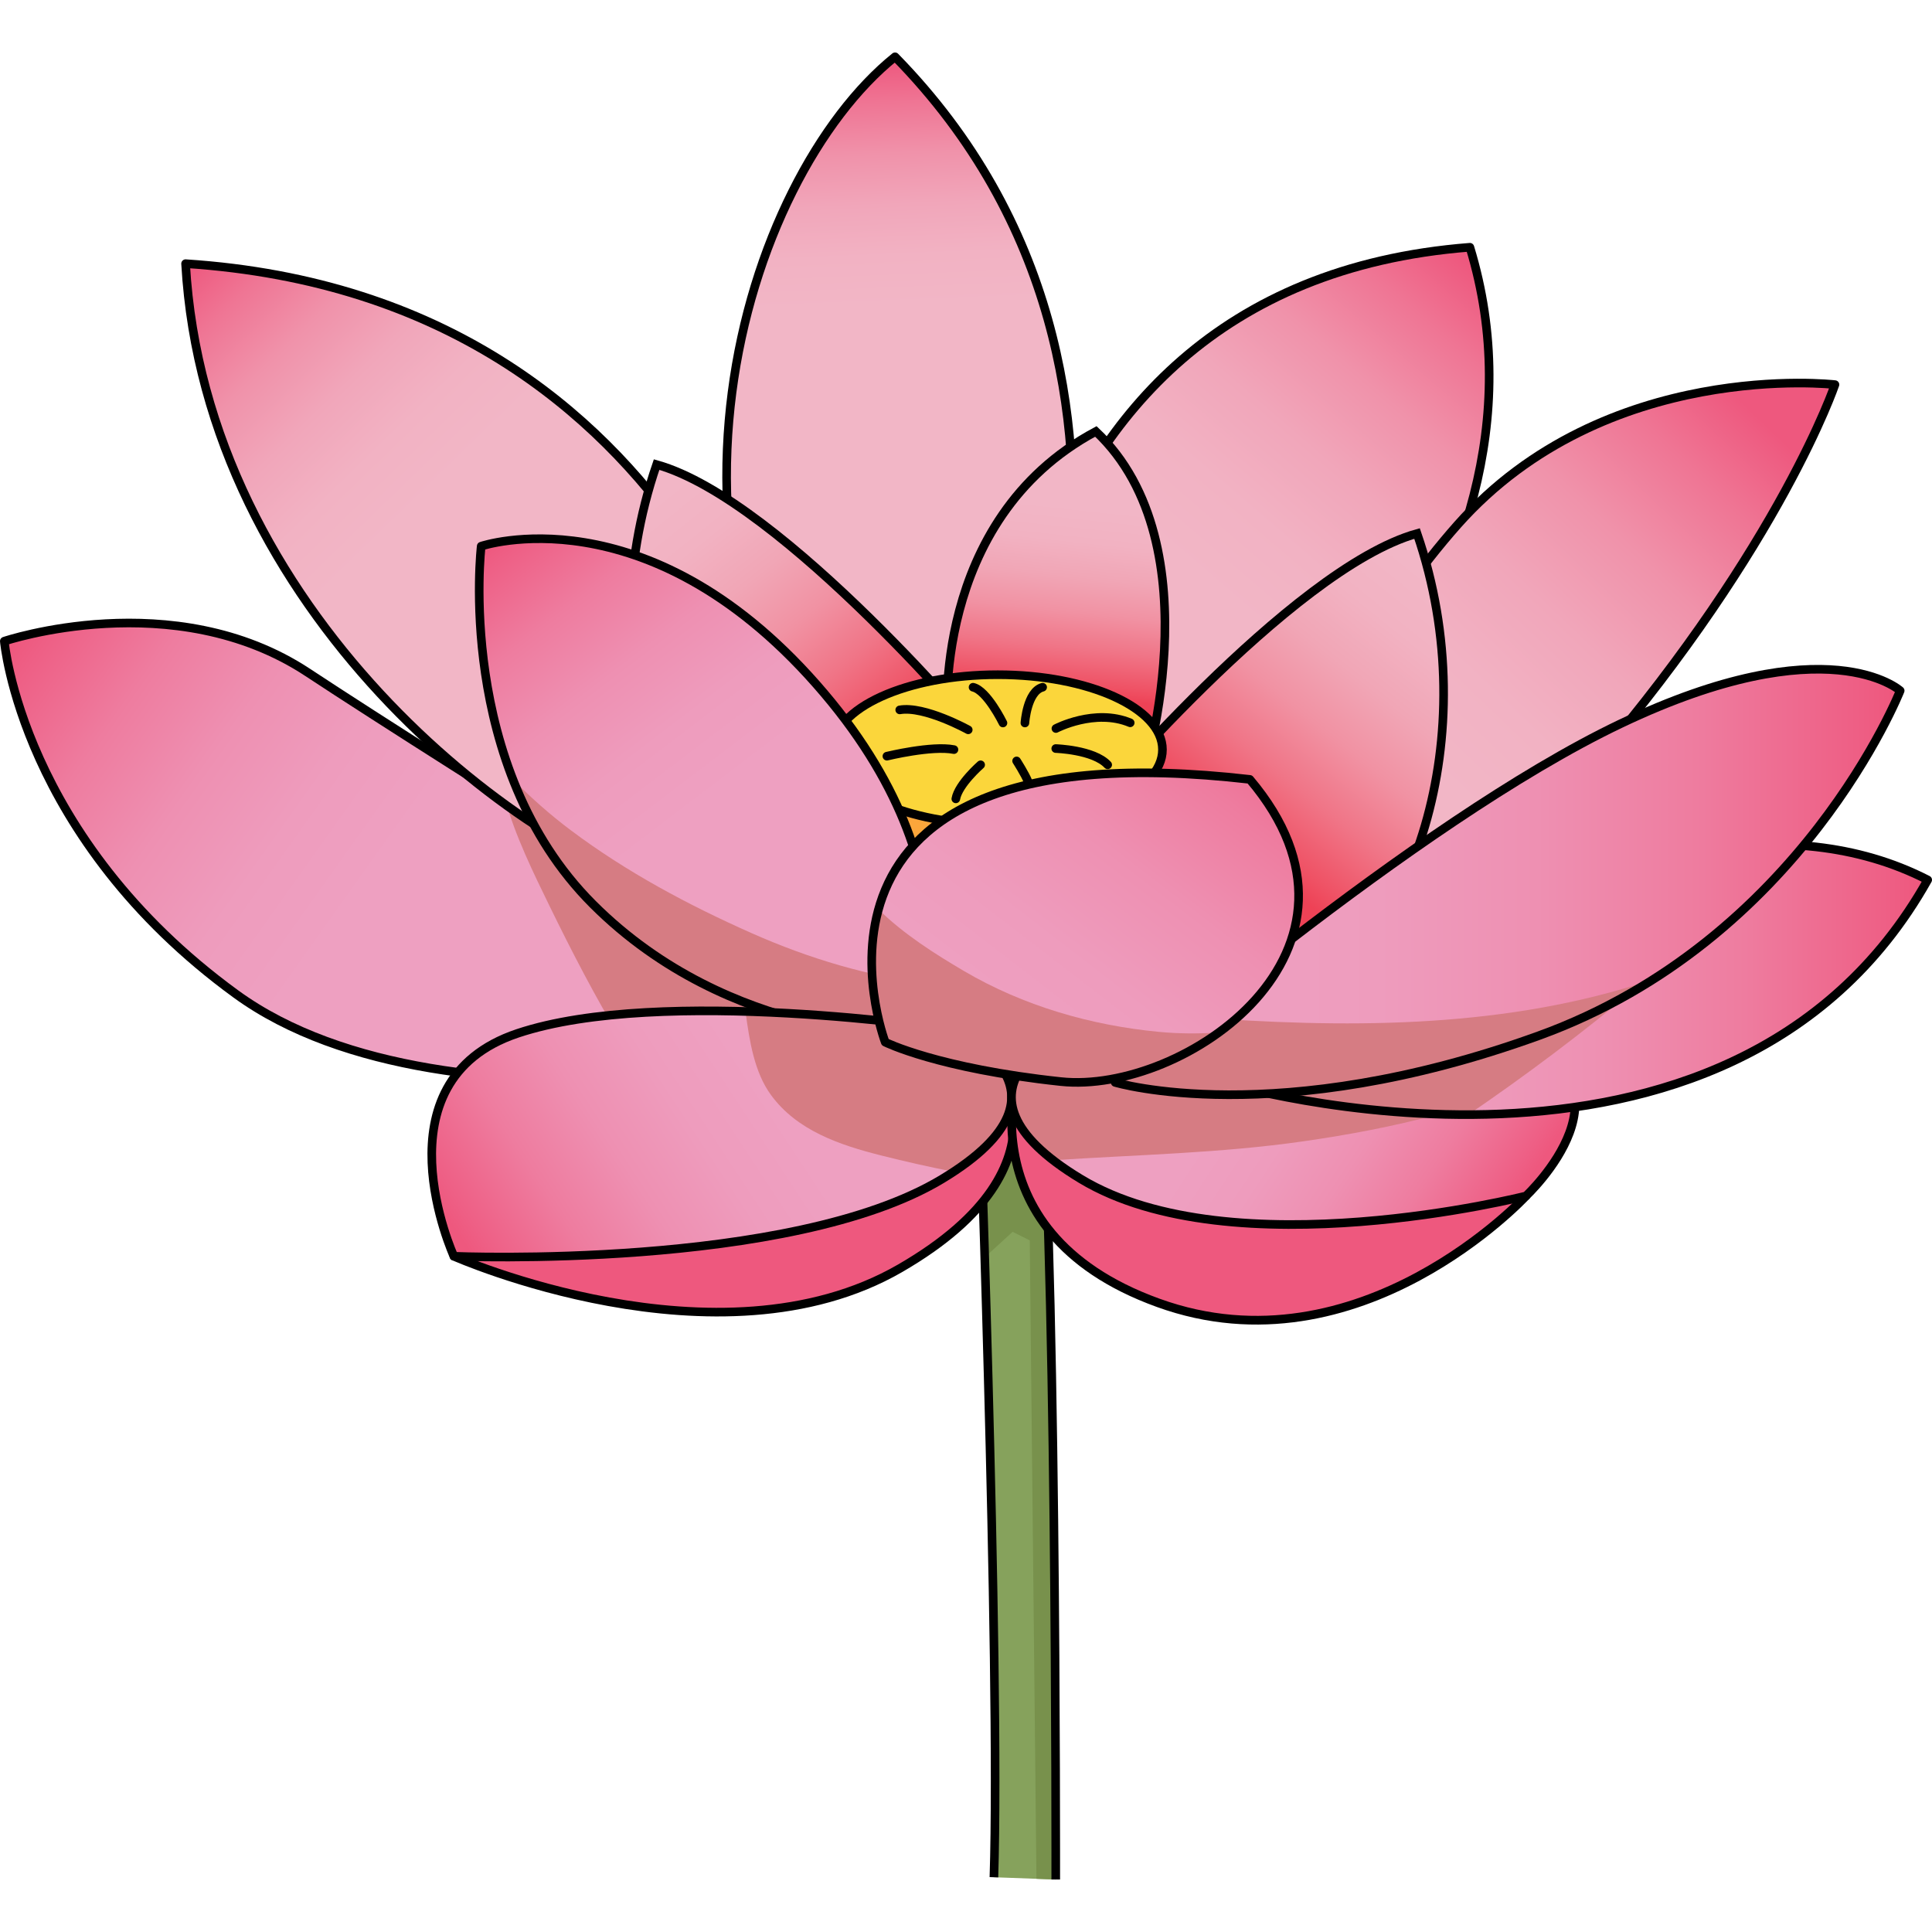 <?xml version="1.0" encoding="utf-8"?>
<!-- Created by: Science Figures, www.sciencefigures.org, Generator: Science Figures Editor -->
<svg version="1.1" id="Camada_1" xmlns="http://www.w3.org/2000/svg" xmlns:xlink="http://www.w3.org/1999/xlink" 
	 width="800px" height="800px" viewBox="0 0 224.236 212.054" enable-background="new 0 0 224.236 212.054"
	 xml:space="preserve">
<g>
	<path fill="#86A25C" d="M122.534,212.053c0,0,0.112-79.141-2.101-97.186c-3.417-3.185-6.986-0.913-6.986-0.913
		s2.688,73.663,1.911,97.836"/>
	<path fill="#78914C" d="M120.433,114.867c-3.417-3.185-6.986-0.913-6.986-0.913s0.401,10.995,0.849,25.88
		c1.667-1.508,3.232-2.956,3.232-2.956l1.991,0.995l0.775,74.097l2.241,0.082C122.534,212.053,122.645,132.912,120.433,114.867z"/>
	<path fill="none" stroke="#000000" stroke-miterlimit="10" d="M122.534,212.053c0,0,0.112-79.141-2.101-97.186
		c-3.417-3.185-6.986-0.913-6.986-0.913s2.688,73.663,1.911,97.836"/>
	<path fill="#EE587E" d="M52.681,139.717c0,0,30.666,13.612,51.796,1.39c21.129-12.224,10.568-24.636,10.568-24.636L52.681,139.717z
		"/>
	<path fill="none" stroke="#000000" stroke-linecap="round" stroke-linejoin="round" stroke-miterlimit="10" d="M52.681,139.717
		c0,0,30.666,13.612,51.796,1.39c21.129-12.224,10.568-24.636,10.568-24.636L52.681,139.717z"/>
	
		<linearGradient id="SVGID_1_" gradientUnits="userSpaceOnUse" x1="51.516" y1="-3.086" x2="0.85" y2="-31.752" gradientTransform="matrix(0.995 0.103 -0.103 0.995 -1.999 98.489)">
		<stop  offset="0.134" style="stop-color:#EEA0C1"/>
		<stop  offset="0.335" style="stop-color:#EE9CBD"/>
		<stop  offset="0.537" style="stop-color:#EE90B2"/>
		<stop  offset="0.741" style="stop-color:#EE7C9F"/>
		<stop  offset="0.944" style="stop-color:#EE5F85"/>
		<stop  offset="0.989" style="stop-color:#EE587E"/>
	</linearGradient>
	<path fill="url(#SVGID_1_)" d="M104.428,115.411c0,0-52.179,11.984-77.064-6.146C2.478,91.134,0.5,68.326,0.5,68.326
		s19.674-6.643,35.245,3.648C51.316,82.267,104.428,115.411,104.428,115.411z"/>
	<path fill="#D67C83" d="M58.605,86.629c1.204,4.334,3.32,8.628,5.172,12.423c2.602,5.334,5.339,10.625,8.416,15.702
		c0.899,1.484,1.826,2.944,2.766,4.394c16.279-0.709,29.469-3.737,29.469-3.737S79.349,99.76,58.605,86.629z"/>
	<path fill="none" stroke="#000000" stroke-linecap="round" stroke-linejoin="round" stroke-miterlimit="10" d="M104.428,115.411
		c0,0-52.179,11.984-77.064-6.146C2.478,91.134,0.5,68.326,0.5,68.326s19.674-6.643,35.245,3.648
		C51.316,82.267,104.428,115.411,104.428,115.411z"/>
	<linearGradient id="SVGID_2_" gradientUnits="userSpaceOnUse" x1="53.621" y1="56.198" x2="22.1" y2="23.704">
		<stop  offset="0.134" style="stop-color:#F2B6C6"/>
		<stop  offset="0.309" style="stop-color:#F2B2C3"/>
		<stop  offset="0.486" style="stop-color:#F1A6BA"/>
		<stop  offset="0.665" style="stop-color:#F092AA"/>
		<stop  offset="0.842" style="stop-color:#EF7594"/>
		<stop  offset="0.989" style="stop-color:#EE587E"/>
	</linearGradient>
	<path fill="url(#SVGID_2_)" d="M92.206,85.271c0,0-10.43-56.846-70.667-60.761c2.286,40.41,39.054,68.33,56.591,72.812
		C89.948,91.891,92.206,85.271,92.206,85.271z"/>
	<path fill="none" stroke="#000000" stroke-linecap="round" stroke-linejoin="round" stroke-miterlimit="10" d="M92.206,85.271
		c0,0-10.43-56.846-70.667-60.761c2.286,40.41,39.054,68.33,56.591,72.812C89.948,91.891,92.206,85.271,92.206,85.271z"/>
	<linearGradient id="SVGID_3_" gradientUnits="userSpaceOnUse" x1="136.892" y1="68.937" x2="173.558" y2="26.271">
		<stop  offset="0.134" style="stop-color:#F2B6C6"/>
		<stop  offset="0.309" style="stop-color:#F2B2C3"/>
		<stop  offset="0.486" style="stop-color:#F1A6BA"/>
		<stop  offset="0.665" style="stop-color:#F092AA"/>
		<stop  offset="0.842" style="stop-color:#EF7594"/>
		<stop  offset="0.989" style="stop-color:#EE587E"/>
	</linearGradient>
	<path fill="url(#SVGID_3_)" d="M115.396,93.565c0,0-3.504-66.384,55.206-70.959c12.199,40.029-28.974,75.587-39.267,78.966
		C121.805,99.614,115.396,93.565,115.396,93.565z"/>
	<path fill="none" stroke="#000000" stroke-linecap="round" stroke-linejoin="round" stroke-miterlimit="10" d="M115.396,93.565
		c0,0-3.504-66.384,55.206-70.959c12.199,40.029-28.974,75.587-39.267,78.966C121.805,99.614,115.396,93.565,115.396,93.565z"/>
	<linearGradient id="SVGID_4_" gradientUnits="userSpaceOnUse" x1="103.751" y1="33.901" x2="102.418" y2="0.568">
		<stop  offset="0.134" style="stop-color:#F2B6C6"/>
		<stop  offset="0.309" style="stop-color:#F2B2C3"/>
		<stop  offset="0.486" style="stop-color:#F1A6BA"/>
		<stop  offset="0.665" style="stop-color:#F092AA"/>
		<stop  offset="0.842" style="stop-color:#EF7594"/>
		<stop  offset="0.989" style="stop-color:#EE587E"/>
	</linearGradient>
	<path fill="url(#SVGID_4_)" d="M116.464,92.308c0,0,24.78-53.685-12.581-91.808c-17.537,14.106-31.642,58.642-3.812,93.334
		C112.271,99.552,116.464,92.308,116.464,92.308z"/>
	<linearGradient id="SVGID_5_" gradientUnits="userSpaceOnUse" x1="158.355" y1="88.286" x2="203.688" y2="40.953">
		<stop  offset="0.134" style="stop-color:#F2B6C6"/>
		<stop  offset="0.309" style="stop-color:#F2B2C3"/>
		<stop  offset="0.486" style="stop-color:#F1A6BA"/>
		<stop  offset="0.665" style="stop-color:#F092AA"/>
		<stop  offset="0.842" style="stop-color:#EF7594"/>
		<stop  offset="0.989" style="stop-color:#EE587E"/>
	</linearGradient>
	<path fill="url(#SVGID_5_)" d="M132.128,117.233c0,0,31.677-9.877,53.147-35.057c21.47-25.182,27.698-43.627,27.698-43.627
		s-26.623-3.09-43.785,16.245C152.026,74.129,132.128,117.233,132.128,117.233z"/>
	<path fill="none" stroke="#000000" stroke-linecap="round" stroke-linejoin="round" stroke-miterlimit="10" d="M132.128,117.233
		c0,0,31.677-9.877,53.147-35.057c21.47-25.182,27.698-43.627,27.698-43.627s-26.623-3.09-43.785,16.245
		C152.026,74.129,132.128,117.233,132.128,117.233z"/>
	<path fill="none" stroke="#000000" stroke-linecap="round" stroke-linejoin="round" stroke-miterlimit="10" d="M116.464,92.308
		c0,0,24.78-53.685-12.581-91.808c-17.537,14.106-31.642,58.642-3.812,93.334C112.271,99.552,116.464,92.308,116.464,92.308z"/>
	<linearGradient id="SVGID_6_" gradientUnits="userSpaceOnUse" x1="172.446" y1="58.367" x2="144.294" y2="93.465">
		<stop  offset="0.134" style="stop-color:#F2B6C6"/>
		<stop  offset="0.292" style="stop-color:#F2B2C2"/>
		<stop  offset="0.451" style="stop-color:#F1A6B6"/>
		<stop  offset="0.611" style="stop-color:#F192A3"/>
		<stop  offset="0.772" style="stop-color:#F07587"/>
		<stop  offset="0.932" style="stop-color:#EF5164"/>
		<stop  offset="0.989" style="stop-color:#EE4256"/>
	</linearGradient>
	<path fill="url(#SVGID_6_)" stroke="#000000" stroke-miterlimit="10" d="M126.142,88.223c0,0,23.653-28.291,38.327-32.393
		c8.136,23.687-0.95,48.589-14.131,54.472c-13.181,5.883-21.525-5.782-21.525-5.782V89.425"/>
	
		<linearGradient id="SVGID_7_" gradientUnits="userSpaceOnUse" x1="-2041.088" y1="50.378" x2="-2069.227" y2="85.46" gradientTransform="matrix(-1 0 0 1 -1972.869 0)">
		<stop  offset="0.134" style="stop-color:#F2B6C6"/>
		<stop  offset="0.292" style="stop-color:#F2B2C2"/>
		<stop  offset="0.451" style="stop-color:#F1A6B6"/>
		<stop  offset="0.611" style="stop-color:#F192A3"/>
		<stop  offset="0.772" style="stop-color:#F07587"/>
		<stop  offset="0.932" style="stop-color:#EF5164"/>
		<stop  offset="0.989" style="stop-color:#EE4256"/>
	</linearGradient>
	<path fill="url(#SVGID_7_)" stroke="#000000" stroke-miterlimit="10" d="M114.517,80.223c0,0-23.635-28.291-38.309-32.393
		c-8.136,23.687,0.924,48.589,14.105,54.472c13.181,5.883,21.499-5.782,21.499-5.782V81.425"/>
	<linearGradient id="SVGID_8_" gradientUnits="userSpaceOnUse" x1="124.956" y1="49.143" x2="122.218" y2="74.747">
		<stop  offset="0.134" style="stop-color:#F2B6C6"/>
		<stop  offset="0.292" style="stop-color:#F2B2C2"/>
		<stop  offset="0.451" style="stop-color:#F1A6B6"/>
		<stop  offset="0.611" style="stop-color:#F192A3"/>
		<stop  offset="0.772" style="stop-color:#F07587"/>
		<stop  offset="0.932" style="stop-color:#EF5164"/>
		<stop  offset="0.989" style="stop-color:#EE4256"/>
	</linearGradient>
	<path fill="url(#SVGID_8_)" stroke="#000000" stroke-miterlimit="10" d="M109.961,77.801c0,0-2.026-23.513,17.23-33.818
		c14.009,13.204,5.526,40.721,4.937,41.455"/>
	<g>
		<path fill="#FBA63B" stroke="#000000" stroke-miterlimit="10" d="M97.52,83.473c0,0,7.459,14.452,7.126,30.452
			c14.333,0,20.835,0,20.835,0s2.116-22.084,8.174-29.903C116.047,84.022,97.52,83.473,97.52,83.473z"/>
		<path fill="#FBD63B" stroke="#000000" stroke-miterlimit="10" d="M134.92,80.912c0,4.802-8.561,8.695-19.123,8.695
			c-10.561,0-19.122-3.893-19.122-8.695c0-4.802,8.562-8.694,19.122-8.694C126.359,72.217,134.92,76.11,134.92,80.912z"/>
	</g>
	<g>
		<linearGradient id="SVGID_9_" gradientUnits="userSpaceOnUse" x1="85.933" y1="91.683" x2="58.267" y2="55.35">
			<stop  offset="0.134" style="stop-color:#EEA0C1"/>
			<stop  offset="0.335" style="stop-color:#EE9CBD"/>
			<stop  offset="0.537" style="stop-color:#EE90B2"/>
			<stop  offset="0.741" style="stop-color:#EE7C9F"/>
			<stop  offset="0.944" style="stop-color:#EE5F85"/>
			<stop  offset="0.989" style="stop-color:#EE587E"/>
		</linearGradient>
		<path fill="url(#SVGID_9_)" d="M106.173,114.103c0,0,8.388-18.299-11.437-40.791C74.912,50.819,55.851,57.3,55.851,57.3
			s-3.05,25.542,12.961,41.554S106.173,114.103,106.173,114.103z"/>
		<path fill="#D67C83" d="M87.232,102.211c-7.353-3.261-14.534-7.101-20.982-11.939c-2.503-1.878-4.687-3.837-6.719-5.904
			c1.979,5.062,4.921,10.127,9.281,14.487c16.012,16.012,37.36,15.249,37.36,15.249s1.005-2.215,1.495-6.036
			C100.822,107.203,94.032,105.226,87.232,102.211z"/>
		<path fill="none" stroke="#000000" stroke-linecap="round" stroke-linejoin="round" stroke-miterlimit="10" d="M106.173,114.103
			c0,0,8.388-18.299-11.437-40.791C74.912,50.819,55.851,57.3,55.851,57.3s-3.05,25.542,12.961,41.554
			S106.173,114.103,106.173,114.103z"/>
	</g>
	
		<linearGradient id="SVGID_10_" gradientUnits="userSpaceOnUse" x1="94.363" y1="-40.014" x2="60.48" y2="-9.572" gradientTransform="matrix(0.989 0.15 -0.15 0.989 -5.946 141.714)">
		<stop  offset="0.134" style="stop-color:#EEA0C1"/>
		<stop  offset="0.335" style="stop-color:#EE9CBD"/>
		<stop  offset="0.537" style="stop-color:#EE90B2"/>
		<stop  offset="0.741" style="stop-color:#EE7C9F"/>
		<stop  offset="0.944" style="stop-color:#EE5F85"/>
		<stop  offset="0.989" style="stop-color:#EE587E"/>
	</linearGradient>
	<path fill="url(#SVGID_10_)" d="M110.264,113.354c0,0-33.543-5.082-50.195,0.492c-16.653,5.575-7.388,25.871-7.388,25.871
		s39.071,1.638,56.654-8.962C126.918,120.155,110.264,113.354,110.264,113.354z"/>
	<path fill="#D67C83" d="M89.488,121.004c3.019,4.127,7.964,5.797,12.732,7.001c2.829,0.714,5.641,1.348,8.451,1.903
		c15.351-10.114-0.406-16.555-0.406-16.555s-11.126-1.683-23.741-2.047C86.991,114.763,87.556,118.363,89.488,121.004z"/>
	<path fill="none" stroke="#000000" stroke-linecap="round" stroke-linejoin="round" stroke-miterlimit="10" d="M110.264,113.354
		c0,0-33.543-5.082-50.195,0.492c-16.653,5.575-7.388,25.871-7.388,25.871s39.071,1.638,56.654-8.962
		C126.918,120.155,110.264,113.354,110.264,113.354z"/>
	<path fill="#EE587E" d="M177.115,132.717c0,0-19.304,20.857-42.679,12.408c-23.375-8.451-15.883-28.629-15.883-28.629
		L177.115,132.717z"/>
	
		<path fill="none" stroke="#000000" stroke-width="1.01" stroke-linecap="round" stroke-linejoin="round" stroke-miterlimit="10" d="
		M177.115,132.717c0,0-19.304,20.857-42.679,12.408c-23.375-8.451-15.883-28.629-15.883-28.629L177.115,132.717z"/>
	
		<linearGradient id="SVGID_11_" gradientUnits="userSpaceOnUse" x1="-1982.055" y1="273.18" x2="-2012.061" y2="300.139" gradientTransform="matrix(-0.989 0.15 0.15 0.989 -1860.821 141.714)">
		<stop  offset="0.134" style="stop-color:#EEA0C1"/>
		<stop  offset="0.335" style="stop-color:#EE9CBD"/>
		<stop  offset="0.537" style="stop-color:#EE90B2"/>
		<stop  offset="0.741" style="stop-color:#EE7C9F"/>
		<stop  offset="0.944" style="stop-color:#EE5F85"/>
		<stop  offset="0.989" style="stop-color:#EE587E"/>
	</linearGradient>
	<path fill="url(#SVGID_11_)" d="M124.532,113.354c0,0,33.543-5.082,50.195,0.492c16.653,5.575,2.388,18.871,2.388,18.871
		s-34.071,8.638-51.654-1.962C107.878,120.155,124.532,113.354,124.532,113.354z"/>
	<path fill="#D67C83" d="M122.252,128.57c9.672-0.639,19.403-0.811,29.031-2.197c10.583-1.522,20.655-3.875,30.023-8.503
		c-1.227-1.533-3.305-2.928-6.58-4.024c-16.652-5.574-50.195-0.492-50.195-0.492S110.169,119.231,122.252,128.57z"/>
	<path fill="none" stroke="#000000" stroke-linecap="round" stroke-linejoin="round" stroke-miterlimit="10" d="M124.532,113.354
		c0,0,33.543-5.082,50.195,0.492c16.653,5.575,2.388,18.871,2.388,18.871s-34.071,8.638-51.654-1.962
		C107.878,120.155,124.532,113.354,124.532,113.354z"/>
	<linearGradient id="SVGID_12_" gradientUnits="userSpaceOnUse" x1="141.943" y1="107.597" x2="223.736" y2="107.597">
		<stop  offset="0.134" style="stop-color:#EEA0C1"/>
		<stop  offset="0.335" style="stop-color:#EE9CBD"/>
		<stop  offset="0.537" style="stop-color:#EE90B2"/>
		<stop  offset="0.741" style="stop-color:#EE7C9F"/>
		<stop  offset="0.944" style="stop-color:#EE5F85"/>
		<stop  offset="0.989" style="stop-color:#EE587E"/>
	</linearGradient>
	<path fill="url(#SVGID_12_)" d="M141.943,119.539c0,0,48.936-40.36,81.793-23.506C200.666,137.121,141.943,119.539,141.943,119.539
		z"/>
	<path fill="#D67C83" d="M207.705,91.967c-30.695-1.345-65.762,27.571-65.762,27.571s12.639,3.781,28.491,3.736
		C183.86,114.107,196.423,103.746,207.705,91.967z"/>
	<path fill="none" stroke="#000000" stroke-linecap="round" stroke-linejoin="round" stroke-miterlimit="10" d="M141.943,119.539
		c0,0,48.936-40.36,81.793-23.506C200.666,137.121,141.943,119.539,141.943,119.539z"/>
	<g>
		<linearGradient id="SVGID_13_" gradientUnits="userSpaceOnUse" x1="129.43" y1="96.275" x2="220.544" y2="96.275">
			<stop  offset="0.134" style="stop-color:#EEA0C1"/>
			<stop  offset="0.335" style="stop-color:#EE9CBD"/>
			<stop  offset="0.537" style="stop-color:#EE90B2"/>
			<stop  offset="0.741" style="stop-color:#EE7C9F"/>
			<stop  offset="0.944" style="stop-color:#EE5F85"/>
			<stop  offset="0.989" style="stop-color:#EE587E"/>
		</linearGradient>
		<path fill="url(#SVGID_13_)" d="M129.43,119.539c0,0,34.692-30.218,58.709-41.654s32.404-3.812,32.404-3.812
			s-11.436,28.989-41.935,40.037C148.11,125.157,129.43,119.539,129.43,119.539z"/>
		<path fill="#D67C83" d="M190.042,108.169c-16.595,5.179-34.348,5.056-51.543,3.777c-5.554,4.533-9.068,7.593-9.068,7.593
			s18.68,5.618,49.179-5.43c4.974-1.802,9.431-4.086,13.424-6.638C191.372,107.71,190.714,107.959,190.042,108.169z"/>
		<path fill="none" stroke="#000000" stroke-linecap="round" stroke-linejoin="round" stroke-miterlimit="10" d="M129.43,119.539
			c0,0,34.692-30.218,58.709-41.654s32.404-3.812,32.404-3.812s-11.436,28.989-41.935,40.037
			C148.11,125.157,129.43,119.539,129.43,119.539z"/>
	</g>
	<g>
		<linearGradient id="SVGID_14_" gradientUnits="userSpaceOnUse" x1="110.685" y1="120.699" x2="148.685" y2="71.366">
			<stop  offset="0.134" style="stop-color:#EEA0C1"/>
			<stop  offset="0.335" style="stop-color:#EE9CBD"/>
			<stop  offset="0.537" style="stop-color:#EE90B2"/>
			<stop  offset="0.741" style="stop-color:#EE7C9F"/>
			<stop  offset="0.944" style="stop-color:#EE5F85"/>
			<stop  offset="0.989" style="stop-color:#EE587E"/>
		</linearGradient>
		<path fill="url(#SVGID_14_)" d="M102.742,114.867c0,0-14.106-36.979,42.316-30.499c16.774,19.824-7.667,36.598-21.942,35.073
			C108.841,117.917,102.742,114.867,102.742,114.867z"/>
		<path fill="#D67C83" d="M134.536,113.674c-7.931-0.752-15.771-3.017-22.671-7.075c-3.316-1.951-6.977-4.265-9.904-7.143
			c-2.143,7.742,0.78,15.411,0.78,15.411s6.1,3.05,20.374,4.575c5.587,0.597,12.731-1.61,18.353-5.705
			C139.097,113.907,136.761,113.885,134.536,113.674z"/>
		<path fill="none" stroke="#000000" stroke-linecap="round" stroke-linejoin="round" stroke-miterlimit="10" d="M102.742,114.867
			c0,0-14.106-36.979,42.316-30.499c16.774,19.824-7.667,36.598-21.942,35.073C108.841,117.917,102.742,114.867,102.742,114.867z"/>
	</g>
	<path fill="#FBD63B" stroke="#000000" stroke-linecap="round" stroke-linejoin="round" stroke-miterlimit="10" d="M122.554,78.463
		c0,0,4.525-2.376,8.622-0.663"/>
	<path fill="#FBD63B" stroke="#000000" stroke-linecap="round" stroke-linejoin="round" stroke-miterlimit="10" d="M118.955,77.822
		c0,0,0.239-3.672,2.057-4.15"/>
	<path fill="#FBD63B" stroke="#000000" stroke-linecap="round" stroke-linejoin="round" stroke-miterlimit="10" d="M116.406,77.822
		c0,0-1.844-3.778-3.469-4.15"/>
	<path fill="#FBD63B" stroke="#000000" stroke-linecap="round" stroke-linejoin="round" stroke-miterlimit="10" d="M112.377,78.615
		c0,0-5.084-2.814-7.95-2.314"/>
	<path fill="#FBD63B" stroke="#000000" stroke-linecap="round" stroke-linejoin="round" stroke-miterlimit="10" d="M102.937,81.675
		c0,0,5.245-1.277,7.782-0.764"/>
	<path fill="#FBD63B" stroke="#000000" stroke-linecap="round" stroke-linejoin="round" stroke-miterlimit="10" d="M113.817,82.675
		c0,0-2.579,2.244-2.88,3.954"/>
	<path fill="#FBD63B" stroke="#000000" stroke-linecap="round" stroke-linejoin="round" stroke-miterlimit="10" d="M122.535,80.79
		c0,0,4.402,0.136,6.027,1.886"/>
	<path fill="#FBD63B" stroke="#000000" stroke-linecap="round" stroke-linejoin="round" stroke-miterlimit="10" d="M117.993,82.225
		c0,0,0.983,1.528,1.339,2.427"/>
</g>
</svg>
